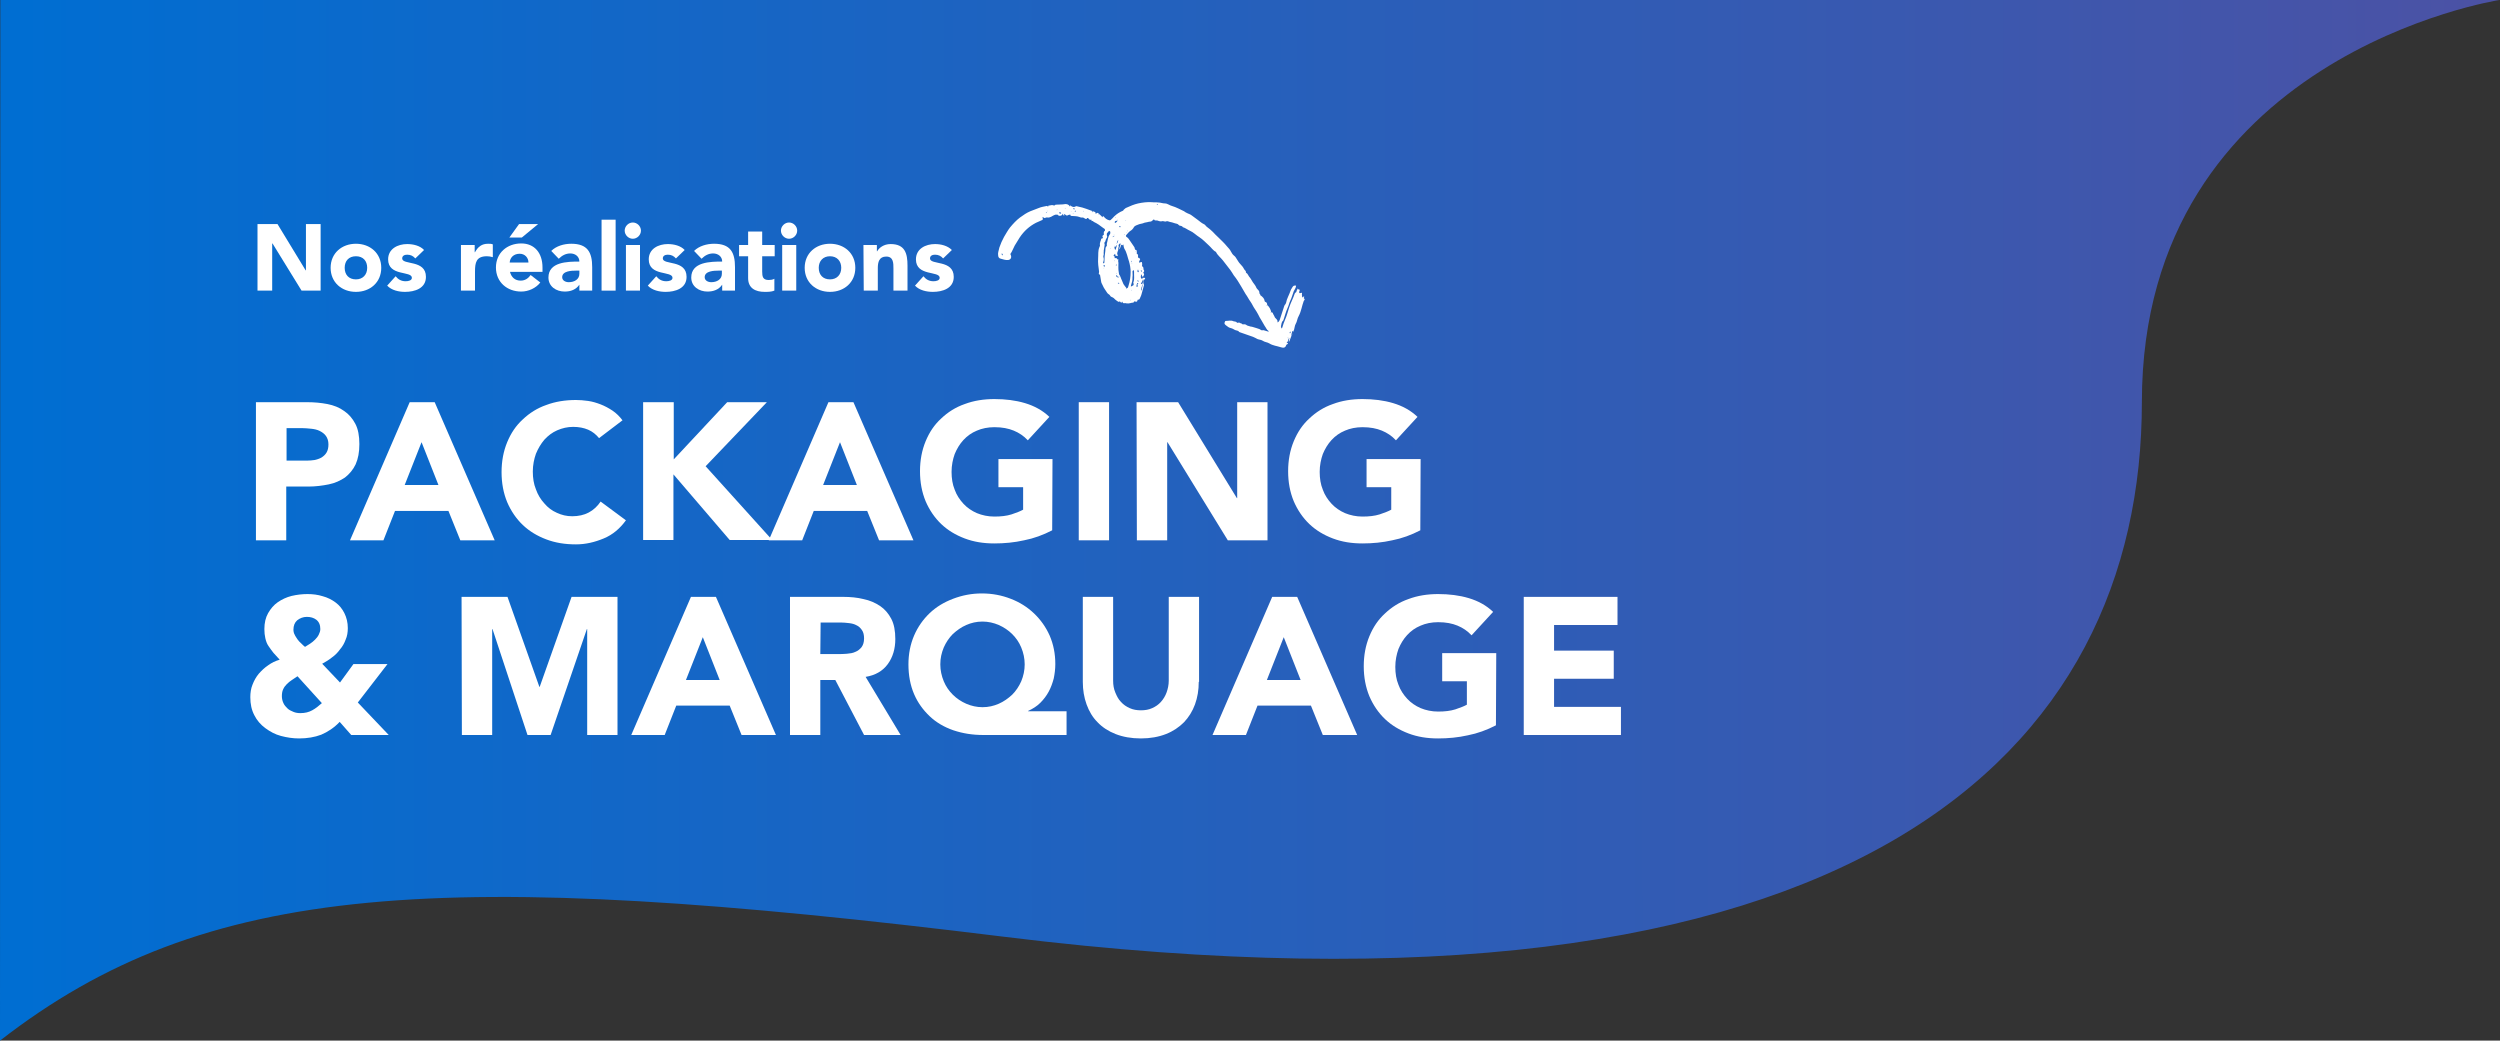 <?xml version="1.0" encoding="utf-8"?>
<!-- Generator: Adobe Illustrator 27.2.0, SVG Export Plug-In . SVG Version: 6.00 Build 0)  -->
<svg version="1.1" id="Calque_1" xmlns="http://www.w3.org/2000/svg" xmlns:xlink="http://www.w3.org/1999/xlink" x="0px" y="0px"
	 viewBox="0 0 800 333" style="enable-background:new 0 0 800 333;" xml:space="preserve">
<rect x="0" y="0" width="800" height="333" fill="#333333" stroke="none"/>
<style type="text/css">
	.st0{fill:url(#SVGID_1_);}
	.st1{enable-background:new    ;}
	.st2{fill:#FFFFFF;}
</style>
<linearGradient id="SVGID_1_" gradientUnits="userSpaceOnUse" x1="5.384" y1="166.5" x2="1812.985" y2="166.5">
	<stop  offset="0" style="stop-color:#006ED2"/>
	<stop  offset="1" style="stop-color:#AC2E6B"/>
</linearGradient>
<path class="st0" d="M0.1,0L0,333c65.8-51.1,141.1-55.5,321.6-33.2c274.4,33.9,363.8-60.1,363.8-171.1S799.8,0,799.8,0H0.1z"/>
<g class="st1">
	<path class="st2" d="M82.4,71.7h6.4l9,14.8h0.1V71.7h4.7V93h-6.1l-9.3-15.1h-0.1V93h-4.7V71.7z"/>
	<path class="st2" d="M113.9,78c4.5,0,8.1,3,8.1,7.7s-3.6,7.7-8.1,7.7s-8.1-3-8.1-7.7S109.4,78,113.9,78z M113.9,89.4
		c2.2,0,3.6-1.5,3.6-3.7s-1.3-3.7-3.6-3.7s-3.6,1.5-3.6,3.7S111.6,89.4,113.9,89.4z"/>
	<path class="st2" d="M132.9,82.7c-0.7-0.8-1.5-1.2-2.6-1.2c-0.8,0-1.6,0.3-1.6,1.2c0,2.2,7.6,0.3,7.6,5.9c0,3.7-3.6,4.8-6.7,4.8
		c-2,0-4.3-0.5-5.7-2l2.7-3c0.8,1,1.8,1.6,3.2,1.6c1,0,2-0.3,2-1.1c0-2.3-7.6-0.4-7.6-5.9c0-3.4,3.1-4.9,6.1-4.9
		c1.9,0,4.1,0.5,5.4,1.9L132.9,82.7z"/>
</g>
<g class="st1">
	<path class="st2" d="M147.4,78.4h4.5v2.3h0.1c1-1.8,2.2-2.7,4.2-2.7c0.5,0,1.1,0,1.5,0.2v4.1c-0.6-0.2-1.3-0.3-1.9-0.3
		c-3.4,0-3.8,2-3.8,4.9V93h-4.5V78.4H147.4z"/>
</g>
<g class="st1">
	<path class="st2" d="M172.9,90.4c-1.4,1.8-3.8,2.9-6.1,2.9c-4.5,0-8.1-3-8.1-7.7s3.6-7.7,8.1-7.7c4.2,0,6.8,3,6.8,7.7V87h-10.4
		c0.4,1.7,1.6,2.8,3.4,2.8c1.5,0,2.5-0.8,3.2-1.8L172.9,90.4z M166.1,71.7h6.1L167,76h-4L166.1,71.7z M169.1,84
		c0-1.5-1.1-2.8-2.8-2.8c-2,0-3.1,1.3-3.2,2.8H169.1z"/>
	<path class="st2" d="M185.4,91.1L185.4,91.1c-1.1,1.6-2.8,2.2-4.7,2.2c-2.7,0-5.2-1.6-5.2-4.5c0-5,6.1-5.1,9.9-5.1
		c0-1.6-1.3-2.6-2.9-2.6c-1.5,0-2.7,0.7-3.7,1.7l-2.4-2.5c1.6-1.6,4.1-2.3,6.4-2.3c5.2,0,6.7,2.7,6.7,7.5V93h-4.1V91.1z M184.3,86.6
		c-1.4,0-4.4,0.1-4.4,2.1c0,1.1,1.1,1.6,2.1,1.6c1.8,0,3.4-0.9,3.4-2.7v-1C185.4,86.6,184.3,86.6,184.3,86.6z"/>
	<path class="st2" d="M192.5,70.3h4.5V93h-4.5V70.3z"/>
	<path class="st2" d="M202.5,71.2c1.4,0,2.6,1.2,2.6,2.6s-1.2,2.6-2.6,2.6s-2.6-1.2-2.6-2.6S201.1,71.2,202.5,71.2z M200.3,78.4h4.5
		V93h-4.5V78.4z"/>
	<path class="st2" d="M216.3,82.7c-0.7-0.8-1.5-1.2-2.6-1.2c-0.8,0-1.6,0.3-1.6,1.2c0,2.2,7.6,0.3,7.6,5.9c0,3.7-3.6,4.8-6.7,4.8
		c-2,0-4.3-0.5-5.7-2l2.7-3c0.8,1,1.8,1.6,3.2,1.6c1,0,2-0.3,2-1.1c0-2.3-7.6-0.4-7.6-5.9c0-3.4,3.1-4.9,6.1-4.9
		c1.9,0,4.1,0.5,5.4,1.9L216.3,82.7z"/>
	<path class="st2" d="M231.1,91.1L231.1,91.1c-1.1,1.6-2.8,2.2-4.7,2.2c-2.7,0-5.2-1.6-5.2-4.5c0-5,6.1-5.1,9.9-5.1
		c0-1.6-1.3-2.6-2.9-2.6c-1.5,0-2.7,0.7-3.7,1.7l-2.4-2.5c1.6-1.6,4.1-2.3,6.4-2.3c5.2,0,6.7,2.7,6.7,7.5V93h-4.1V91.1z M229.9,86.6
		c-1.4,0-4.4,0.1-4.4,2.1c0,1.1,1.1,1.6,2.1,1.6c1.8,0,3.4-0.9,3.4-2.7v-1C231.1,86.6,229.9,86.6,229.9,86.6z"/>
	<path class="st2" d="M247.9,82h-4v4.9c0,1.6,0.2,2.7,2.1,2.7c0.5,0,1.4-0.1,1.8-0.4V93c-1,0.4-2.1,0.4-3.1,0.4
		c-3,0-5.3-1.2-5.3-4.4v-7h-2.9v-3.6h2.9v-4.3h4.5v4.3h4V82L247.9,82z"/>
	<path class="st2" d="M252.5,71.2c1.4,0,2.6,1.2,2.6,2.6s-1.2,2.6-2.6,2.6s-2.6-1.2-2.6-2.6S251.1,71.2,252.5,71.2z M250.3,78.4h4.5
		V93h-4.5V78.4z"/>
	<path class="st2" d="M265.6,78c4.5,0,8.1,3,8.1,7.7s-3.6,7.7-8.1,7.7s-8.1-3-8.1-7.7S261.1,78,265.6,78z M265.6,89.4
		c2.2,0,3.6-1.5,3.6-3.7s-1.4-3.7-3.6-3.7s-3.6,1.5-3.6,3.7S263.3,89.4,265.6,89.4z"/>
	<path class="st2" d="M276.3,78.4h4.3v2h0.1c0.6-1.1,2.1-2.3,4.3-2.3c4.6,0,5.4,3,5.4,6.9v8h-4.5v-7.1c0-1.7,0-3.8-2.3-3.8
		s-2.7,1.8-2.7,3.7V93h-4.5L276.3,78.4L276.3,78.4z"/>
	<path class="st2" d="M301.8,82.7c-0.7-0.8-1.5-1.2-2.6-1.2c-0.8,0-1.6,0.3-1.6,1.2c0,2.2,7.6,0.3,7.6,5.9c0,3.7-3.6,4.8-6.7,4.8
		c-2,0-4.3-0.5-5.7-2l2.7-3c0.8,1,1.8,1.6,3.2,1.6c1,0,2-0.3,2-1.1c0-2.3-7.6-0.4-7.6-5.9c0-3.4,3.1-4.9,6.1-4.9
		c1.9,0,4,0.5,5.4,1.9L301.8,82.7z"/>
</g>
<g>
	<path class="st2" d="M360.2,70.6C360.2,70.6,360.1,70.5,360.2,70.6c0-0.2,0-0.2,0.1-0.2c0,0,0.1,0.1,0,0.1
		C360.3,70.5,360.2,70.6,360.2,70.6 M357.1,69.6l-0.1,0.1l-0.1-0.1l0.1-0.1L357.1,69.6 M351.7,68.6c0,0.1-0.1,0.1-0.1,0.1
		s-0.1-0.1,0-0.1c0-0.1,0.1-0.1,0.1-0.2C351.7,68.6,351.7,68.6,351.7,68.6 M346.8,67.6c0,0.1-0.1,0.1-0.1,0.1s-0.1-0.1,0-0.1
		c0-0.1,0.1-0.1,0.1-0.2C346.8,67.5,346.8,67.5,346.8,67.6 M340.9,66.7l-0.1,0.1c0,0-0.1-0.1,0-0.1c0-0.1,0.1-0.1,0.1-0.2
		C340.9,66.7,340.9,66.7,340.9,66.7 M342.8,67.7c0,0,0,0.1,0.1,0.1c-0.1,0-0.1,0-0.2,0v-0.1C342.7,67.8,342.7,67.8,342.8,67.7
		 M343.4,68.4l-0.1-0.1l0.1-0.1l0.1,0.1C343.4,68.3,343.4,68.3,343.4,68.4 M338.3,67.2l-0.1,0.1c0-0.1,0-0.1,0-0.2
		c0,0,0.1,0,0.1-0.1C338.3,67.1,338.3,67.1,338.3,67.2 M360.8,73.9c0,0.1-0.1,0.1-0.1,0.1s-0.1-0.1,0-0.1c0-0.1,0.1-0.1,0.1-0.2
		C360.8,73.8,360.8,73.9,360.8,73.9 M360.5,74.4l-0.1,0.1c0-0.1,0-0.1,0-0.2c0,0,0.1,0,0.1-0.1C360.4,74.3,360.4,74.3,360.5,74.4
		 M359.9,75l0.1,0.1l-0.1,0.1l-0.1-0.1C359.9,75,359.9,75,359.9,75 M356.6,75.2l-0.1,0.1l-0.1-0.1l0.1-0.1
		C356.5,75.1,356.5,75.2,356.6,75.2 M363.5,80.3c0,0,0,0.1,0.1,0.1c-0.1,0-0.1,0-0.2,0v-0.1C363.3,80.3,363.4,80.3,363.5,80.3
		 M355.4,79.5l0.1-0.1c0,0.1,0,0.1,0,0.2c0,0-0.1,0-0.1,0.1C355.5,79.6,355.4,79.6,355.4,79.5 M365.4,85.7c0,0,0,0.1,0.1,0.1
		c-0.1,0-0.1,0-0.2,0v-0.1C365.3,85.8,365.3,85.8,365.4,85.7 M356.7,83.5l-0.1,0.1c0-0.1,0-0.1,0-0.2c0,0,0.1,0,0.1-0.1
		C356.7,83.3,356.7,83.4,356.7,83.5 M353.2,85.9C353.2,85.8,353.2,85.8,353.2,85.9c0-0.2,0-0.2,0.1-0.2c0,0,0.1,0.1,0,0.1
		C353.3,85.8,353.3,85.8,353.2,85.9 M357.3,87.5l-0.1,0.1c0-0.1,0-0.1,0-0.2c0,0,0.1,0,0.1-0.1C357.3,87.3,357.3,87.4,357.3,87.5
		 M362.2,92.9l-0.1,0.1c0-0.1,0-0.1,0-0.2c0,0,0.1,0,0.1-0.1C362.2,92.8,362.2,92.9,362.2,92.9 M412.2,108.1c0,0.1-0.1,0.1-0.1,0.1
		s-0.1-0.1,0-0.1c0-0.1,0.1-0.1,0.1-0.2C412.2,108,412.2,108,412.2,108.1 M361.7,96l0.1-0.1c0,0.1,0,0.1,0,0.2c0,0-0.1,0-0.1,0.1
		C361.7,96.1,361.7,96,361.7,96 M370.2,65.5c0,0,0-0.1,0-0.2c0.1,0,0.2-0.1,0.2,0c0.1,0,0.1,0.1,0.1,0.2
		C370.5,65.5,370.4,65.5,370.2,65.5 M349.5,67.6c0.1,0.1,0.2,0.2,0.3,0.2c-0.1,0-0.2,0.1-0.2,0.1c-0.1,0-0.1-0.1-0.2-0.1
		C349.4,67.7,349.4,67.6,349.5,67.6 M357.1,84.8c0.1-0.1,0.1-0.2,0.2-0.2c0,0.1,0.1,0.2,0,0.2c0,0.1-0.1,0.2-0.2,0.3
		C357.1,85,357.1,84.9,357.1,84.8 M358.2,90.6c-0.1,0.1-0.1,0.2-0.2,0.2s-0.2-0.1-0.3-0.2c0-0.1,0.1-0.1,0.1-0.1
		C358,90.5,358.1,90.5,358.2,90.6 M343.9,66.8c-0.1,0.2-0.1,0.2-0.2,0.3c-0.1-0.2-0.2-0.3-0.3-0.4c0.1,0,0.2-0.1,0.2-0.1
		C343.7,66.6,343.8,66.7,343.9,66.8 M344,67.8c0-0.1-0.1-0.2-0.1-0.2c0.1-0.1,0.2-0.2,0.3-0.2c0,0,0.1,0.1,0.1,0.2
		C344.2,67.6,344.1,67.7,344,67.8 M358.6,72.5c-0.1,0.2-0.1,0.2-0.2,0.3c-0.1-0.2-0.2-0.3-0.3-0.4c0.1,0,0.2-0.1,0.2-0.1
		C358.4,72.3,358.5,72.4,358.6,72.5 M365.5,86.7c-0.1,0.2-0.1,0.2-0.2,0.3c-0.1-0.2-0.2-0.3-0.3-0.4c0.1,0,0.2-0.1,0.2-0.1
		C365.3,86.6,365.4,86.7,365.5,86.7 M353.5,84.8c0,0.1,0,0.3,0,0.4s-0.1,0.1-0.2,0.2c-0.1-0.2-0.1-0.3-0.2-0.5
		C353.3,84.9,353.3,84.8,353.5,84.8 M364.4,89.9c-0.1,0.2-0.1,0.2-0.2,0.3c-0.1-0.2-0.2-0.3-0.3-0.4c0.1,0,0.2-0.1,0.2-0.1
		C364.2,89.8,364.3,89.9,364.4,89.9 M412.7,106.3c0.1-0.1,0.2-0.2,0.3-0.2c0,0.1,0,0.2,0,0.3c0,0.1-0.2,0.2-0.2,0.3
		C412.7,106.6,412.7,106.5,412.7,106.3 M339.2,68.4c-0.1-0.1-0.2-0.2-0.3-0.3c0.1-0.1,0.3-0.3,0.4-0.2c0.1,0.1,0.2,0.3,0.3,0.4
		C339.4,68.3,339.3,68.3,339.2,68.4 M364.2,86.3c0.1,0.2,0.1,0.4,0.2,0.7c0,0-0.1,0.1-0.2,0.1S364,87,364,86.9c0-0.2,0-0.4,0.1-0.6
		H364.2 M320.9,81.5c-0.1,0.1-0.1,0.2-0.1,0.2h-0.1c-0.1-0.1-0.1-0.3-0.2-0.4c0-0.1,0.1-0.1,0.1-0.2c0.1,0.1,0.2,0.1,0.2,0.2
		C320.8,81.3,320.8,81.4,320.9,81.5 M413.6,106.7c-0.2,0.2,0,0.6-0.4,0.7c0-0.3,0.1-0.6,0.2-0.9c0-0.2,0.1-0.3,0.1-0.5
		c0,0,0.1-0.1,0.2-0.1v0.1C413.8,106.3,413.7,106.4,413.6,106.7 M363.7,91.2c0.2-0.6,0.2-0.7,0.4-0.6c0.5,0.3-0.4,0.3-0.1,0.6v0.1
		c0.3,0.3-0.1,0.5-0.2,0.5c-0.3,0,0-0.3-0.1-0.4C363.7,91.2,363.7,91.2,363.7,91.2 M362.4,86.8c0.1-0.2,0.2-0.3,0.3-0.4
		c0.1,0.2,0.2,0.3,0.2,0.5c0,0.3,0,0.6,0,0.8c0,0.8,0.1,1.5-0.1,2.3c-0.1,0.2-0.2,0.4-0.1,0.6c0.2,0.6,0,0.8-0.5,0.9
		c-0.1,0-0.2,0.2-0.3,0.3c0-0.1,0-0.2,0-0.4c0.1-0.5,0.3-0.9,0.4-1.4c0.1-0.4,0.1-0.9,0.1-1.3C362.5,88.1,362.4,87.4,362.4,86.8
		 M354.2,74.7c0.2-0.2,0.3-0.4,0.5-0.6c0.1-0.1,0.2-0.3,0.3-0.2c0.1,0.1,0.3,0.2,0.3,0.3c0,0.2,0,0.6-0.1,0.7c-0.7,0.9-0.7,2-1,3
		c-0.1,0.3,0.1,0.8-0.1,0.9c-0.5,0.4-0.3,0.9-0.4,1.5c-0.2,1.2-0.3,2.4-0.3,3.7c0,0.1-0.1,0.2-0.2,0.3c-0.1-0.1-0.3-0.2-0.2-0.3
		c0.2-0.6,0.3-1.1,0.1-1.7c-0.1-0.1,0-0.3,0-0.5c0.2-0.4,0-0.8,0.1-1.2c0-0.1,0-0.3,0-0.4s0.3-1.7,0.3-1.9c0-0.3-0.3-0.6,0.1-0.9
		c0.2-0.2,0.2-0.8,0.4-1c0.2-0.3,0.3-0.5,0.3-0.8C354.1,75.3,354.2,75,354.2,74.7 M357.4,78.5c-0.1,0.4-0.2,0.8-0.3,1.1
		c0,0.1-0.2,0.3-0.2,0.4c-0.1-0.2-0.2-0.3-0.2-0.4c0-0.2-0.1-0.4-0.1-0.6l0.1-0.1c0.3,0.2,0.4-0.1,0.5-0.4c0.1-0.5,0.2-0.9,0.4-1.4
		c0-0.1,0.1-0.1,0.2-0.2c0,0.1,0.1,0.2,0,0.2c-0.1,0.4-0.2,0.8-1.1,1.5v0.1l-0.1-0.1c0,0,0-0.1,0.1-0.1
		C356.5,78.7,356.5,78.7,357.4,78.5 M365.7,90.2c-0.1,0.2-0.1,0.4-0.2,0.6c0,0.1-0.2,0.1-0.2,0.1c-0.1,0-0.2-0.2-0.2-0.2
		c0.3-0.4,0.5-0.7,0.6-1.2c0,0,0.1,0,0.1-0.1c0,0.1,0.1,0.1,0.1,0.2c0,0.2-0.1,0.4-0.4,2.3c-0.1,0.3-0.1,0.6-0.2,0.9
		c0,0.1-0.1,0.1-0.1,0.2c0-0.1-0.1-0.1-0.1-0.2c0.1-0.6,0.3-1.2,0.5-1.7l0.1-0.1c0,0.1,0.1,0.2,0.1,0.2
		C365.6,91.4,365.6,91.7,365.7,90.2 M358,88.8c0.1-0.1,0.2-0.1,0.3-0.2c0-0.1,0.1-0.3,0.1-0.4c-0.4-0.3-0.3-0.7-0.4-1.1
		c-0.2-1-0.1-2-0.1-3c0-0.3-0.2-0.6,0-1c0-0.1,0-0.1-0.2-0.1c-0.1,0-0.2,0-0.2-0.1c-0.1-0.2-0.2-0.4-0.6-0.3
		c-0.4,0.2-0.1-0.5-0.3-0.6c-0.1-0.1-0.4,0-0.2-0.3c0.1-0.2,0.3-0.3,0.4-0.5c0,0.1,0.1,0.1,0.1,0.2c-0.1,0.7,0.5,0.3,0.7,0.6
		c0-0.1,0.1-0.2,0.1-0.2c0-0.2-0.2-0.4-0.2-0.6c0-0.4,0.2-0.8,0.3-1.1c0.1-0.3,0-0.7,0.1-0.9c0.3-0.3-0.2-0.7,0.2-1
		c0.1-0.1,0.2-0.3,0.3-0.3c0.3,0,0.2,0.3,0.1,0.5c-0.1,0.3-0.2,0.7-0.3,1c0,0.1,0,0.2,0,0.4c0.1-0.1,0.2-0.2,0.2-0.3
		c0.1-0.3,0.2-0.6,0.3-0.9c0-0.1,0.1-0.2,0.2-0.3c0.1,0.1,0.2,0.2,0.3,0.2c0.1-0.1,0.1-0.2,0.2-0.3c0,0.1,0.1,0.1,0.1,0.2
		c0,0.2,0.1,0.4,0.1,0.6c0.1,0.2,0.1,0.4,0.2,0.6c0.8,1.2,1,2.7,1.5,4.1c0.3,1.1,0.5,2.2,0.5,3.3c0,1.5-0.2,3-0.7,4.5
		c-0.1,0.3-0.1,0.6-0.4,0.7c-0.1,0-0.2,0.2-0.3,0.3c0-0.1,0.1-0.3,0-0.4c-0.3-0.4-0.6-0.7-0.9-1.2c-0.2-0.4-0.3-0.8-0.5-1.2
		c-0.2-0.4-0.4-0.9-0.5-1.3c-0.1,0.1-0.2,0.1-0.7,0.4c-0.6-0.2-0.7-0.3-0.5-0.8c0,0,0.1,0,0.2,0c-0.2,0.5,0.2,0.5,0.5,0.6
		c0,0,0.1,0.1,0.1,0.2L358,88.8C357.7,89,357.6,89,358,88.8 M362,84.6c0-0.2,0-0.3,0-0.4s0-0.2,0.1-0.2c0.1,0.1,0.2,0.2,0.2,0.2
		c0,0.1-0.1,0.2-0.1-0.5c-0.1,0.1-0.1,0.1-0.2,0.2c0-0.1-0.1-0.2-0.1-0.2c0-0.1,0.1-0.2,0.2-0.3C362.1,83.5,362.1,83.6,362,84.6
		 M356.1,75.7h0.1c0,0.1-0.1,0.1-0.1,0.2l-0.1-0.1c0,0,0.1-0.1,0.8-0.1c-0.2,0-0.3,0.1-0.4,0.1S356.3,75.8,356.1,75.7
		c0.2-0.1,0.2-0.2,0.3-0.2C356.5,75.6,356.6,75.7,356.1,75.7 M335.3,67.5c-0.1,0.1-0.1,0.1-0.2,0.2c0-0.1-0.1-0.1-0.1-0.1
		c0.1-0.1,0.1-0.2,0.2-0.3c0,0.1,0,0.2-0.4,0.3c0.1,0.2,0.1,0.2,0.1,0.3c0,0.1-0.1,0.2-0.1,0.3l-0.1-0.1
		C334.7,67.9,334.8,67.8,335.3,67.5 M357.6,70.5c0,0,0.1,0.1,0.2,0.1c-0.1,0-0.2,0.1-0.3,0.1c0,0,0.1,0.1,0,0.1
		c-0.2,0.2-0.3,0.4-0.5,0.5h-0.2c0,0-0.1-0.1-0.1-0.2c0-0.3,0.5-0.6,0.9-0.4c0-0.1,0-0.2,0.1-0.4C357.7,70.4,357.7,70.4,357.6,70.5
		l-0.1-0.1c0,0,0-0.1,0.1-0.1C357.6,70.2,357.6,70.3,357.6,70.5 M342.4,66.1c-0.4-0.7-1-0.8-1.5-0.8c-1,0.2-2.1,0.1-3.1,0.2
		c-0.1,0-0.2,0.2-0.3,0.2c-0.1,0-0.2,0.1-0.2,0.1c-0.6-0.4-1.2,0-1.8,0c-0.1,0.7-0.3,0-0.5,0.1c-0.9,0.2-1.8,0.3-2.7,0.7
		c-0.9,0.3-1.7,0.7-2.6,1c-1.2,0.5-2.2,1.2-3.3,2c-1.2,0.9-2.2,2-3.2,3.2c-0.7,0.9-1.3,2-1.9,3c-0.6,1.1-1.1,2.2-1.5,3.4
		c-0.3,1.2-0.5,1.8-0.4,2.4c0,0.7,0.3,1.1,0.9,1.2c0.8,0.2,1.5,0.5,2.3,0.4c0.9-0.1,1.2-0.9,0.8-1.7c0-0.1-0.1-0.2-0.1-0.2
		c0.6-0.8,0.9-1.8,1.4-2.7c0.5-0.9,1.1-1.7,1.6-2.6c1.4-2.1,3.1-3.6,5.2-4.7c0.6-0.3,1.2-0.5,1.8-0.8c0.3-0.1,0.6-0.3,0.3-0.8
		c0-0.1,0.1-0.2,0.1-0.3c0.1,0.1,0.1,0.1,0.2,0.2c0.2,0.1,0.4,0.2,0.5,0.2c0.4-0.4,0.9-0.1,1.3-0.2s0.9-0.3,1.3-0.6
		c0.4-0.2,0.8-0.4,1.2-0.3c0.1,0,0.2-0.1,0.3,0.1c0.3,0.3,0.6,0.3,1,0.2c0.3-0.1,0.4-0.2,0.5-0.4c0-0.1,0.1-0.2,0.2-0.2
		c0,0.1,0,0.2,0,0.4c0.1,0.2,0.5,0.2,0.4,0.1c-0.1-0.3-0.1-0.6,0.2-0.3c0.4,0.4,0.6,0.5,1.1,0.2c0.1-0.1,0.4-0.1,0.5-0.1
		s0.1,0,0.2,0.1c-0.1,0.4,0,0.2,0.3,0.3c0.8,0.1,1.6,0,2.4,0.3c0.3,0.1,0.7,0.3,1.1,0.2c0.2-0.1,0.6,0.3,0.9,0.4
		c0.2,0.1,0.5,0.2,0.5-0.2c0,0,0.3-0.1,0.4,0c0.3,0.3,0.5,0.7,1,0.5c0,0,0.2,0.2,0.1,0.2c-0.1,0.3,0,0.3,0.3,0.2
		c0.1,0,0.3,0.2,0.4,0.3c1.1,0.5,2.1,1.2,3.1,2c0.2,0.1,0.4,0.2,0.5,0.5c0.1,0.4-0.2,0.4-0.3,0.6c-0.1,0.2-0.1,0.4-0.1,0.6
		c0.1,0.2,0.1,0.4-0.1,0.5c-0.1,0.1-0.3,0.2-0.4,0.4l0.3,0.3c-0.1,0.1-0.2,0.2-0.3,0.5c0,0.1,0,0-0.1,0l0.1-0.1c0,0.1,0,0.1,0.1,0.2
		c0,0-0.1,0-0.1-0.1c-0.1-0.1-0.3-0.1-0.3,0c-0.1,0.7-0.6,1.3-0.4,2.1c0,0.2-0.1,0.4-0.2,0.6c-0.5,1.2-0.3,2.4-0.4,3.6
		c-0.1,1.4,0.1,2.8,0.3,4.2c0.1,0.3-0.4,0.9,0.3,1c0.1,0.4,0.1,0.8,0.2,1.2c0.1,0.4,0.1,0.8,0.2,1.2c0.1,0.4,0.4,0.8,0.5,1.1
		s0.4,0.8,0.6,1.1c0.2,0.4,0.6,0.8,0.8,1.2c0.2,0.4,0.8,0.5,1,1c0.1,0.3,0.8,0.4,1.1,0.7c0.4,0.4,0.7,0.7,1.2,1
		c0.2,0.1,0.3,0.3,0.6,0.1c0.2-0.1,0.3,0.1,0.4,0.2c0.1,0.2,0.3,0.2,0.5-0.1c0,0,0,0,0,0.1l-0.1-0.1c0,0,0-0.1,0.1-0.1
		c0,0.1,0.1,0.1,0.1,0.2c0.2,0.5,0.6,0.3,0.9,0.3c0.7,0.2,1.3,0.1,2-0.1c0.3-0.1,0.7,0.1,0.8-0.4c0,0,0.3-0.1,0.4,0
		c0.4,0.1,0.6,0.1,0.7-0.4c0-0.4,0.5,0,0.7-0.5s0.5-1,0.6-1.5c0.3-1,0.5-1.9,0.8-2.9c-0.4-0.7-0.3-1.4,0.3-2c0-0.1,0-0.2,0.1-0.2
		c-0.1,0-0.2-0.1-0.2-0.1c-0.2,0-0.5,0-0.7,0c0,0,0,0.3-0.1,0.4c-0.3-0.1-0.6-0.6-0.4-1c0-0.1,0-0.1,0-0.2s0-0.2,0-0.3
		c0.1,0.1,0.2,0.1,0.3,0.2c0,0.1,0,0.2,0,0.4c0,0.1,0.1,0.1,0.2,0.1s0.2-0.1,0.3-0.1c0.1-0.2,0.1-0.4,0.2-0.6
		c0.1-0.3-0.5-0.4-0.1-0.8s-0.2-0.7-0.1-1c0.1-0.4-0.2-0.6-0.4-0.8c-0.1-0.1,0-0.5,0-0.7c-0.1-0.8-0.1-0.8-0.7-0.5
		c-0.1,0-0.2,0-0.3,0c0-0.1,0-0.2,0-0.2c0-0.1,0.1-0.2,0.1-0.3c0.3-0.6,0.4-0.7-0.1-0.9c-0.4-0.2-0.4-0.3-0.3-0.7
		c0-0.2-0.1-0.5-0.2-0.6c-0.3-0.1-0.3-0.2-0.2-0.6c0-0.2-0.1-0.7-0.2-0.7c-0.6,0-0.4-0.6-0.6-0.9c-0.5-0.7-1-1.5-1.5-2.2
		c-0.3-0.4-0.5-0.8-0.9-1c-0.5-0.3-0.3-0.6-0.1-0.8c0.4-0.4,0.7-0.9,1.2-1.2c0.5-0.3,0.9-0.7,1.2-1.3c0.3-0.4,1-0.6,1.5-0.8
		c0.5-0.2,1-0.2,1.5-0.4c0.4-0.2,0.8-0.2,1.2-0.3c0.4-0.1,0.7-0.2,1.1-0.2c0.3,0,0.6-0.4,0.9-0.6c0.1-0.1,0.1-0.1,0.2-0.1
		c0.2,0.6,0.8,0.2,1.2,0.4c0.4,0.2,1,0.3,1.3,0.2c0.5-0.2,0.9,0.3,1.5,0c0.2-0.1,0.7,0.1,1,0.2c0.5,0.1,1,0.2,1.5,0.4
		c0.5,0.2,1,0.1,1.4,0.6c0.3,0.4,1,0.1,1.3,0.7c0.8,0.2,1.5,0.8,2.2,1.1c1.2,0.5,2.1,1.5,3.1,2.1c1.1,0.7,2,1.7,3,2.6
		c0.8,0.7,1.4,1.7,2.3,2.1c0.5,1.1,1.5,1.8,2.2,2.7c0.8,1,1.6,2.1,2.4,3.1c0.4,0.5,0.7,1.1,1.1,1.7c0.9,1.1,1.7,2.4,2.4,3.6
		c0.5,0.8,0.9,1.6,1.4,2.4c0.6,0.8,1,1.7,1.6,2.5c0.5,0.7,0.8,1.5,1.3,2.2c0.4,0.6,0.8,1.2,1.1,1.8c0.3,0.7,0.7,1.3,1,1.8
		c0.4,0.6,0.7,1.3,1.1,1.9c0.4,0.5,0.6,1.2,1.2,1.6c0,0,0,0.1,0.1,0.2c-0.1,0-0.1,0.1-0.2,0c-0.4-0.1-0.7-0.2-1-0.3
		c-0.3-0.1-0.5-0.2-0.9-0.1c-0.2,0.1-0.6-0.3-0.9-0.4s-0.6-0.2-0.9-0.3c-0.3-0.1-0.7-0.2-1-0.3c-0.3-0.1-0.6-0.2-0.9-0.2
		c-0.3-0.1-0.7-0.2-1-0.3c-0.3-0.1-0.5-0.4-0.8-0.4c-0.3-0.1-0.8,0.1-0.9-0.1c-0.2-0.3-0.6-0.2-0.8-0.4c-0.3-0.3-0.7,0.3-1-0.2
		c-0.1-0.2-0.7-0.2-1-0.3c-0.8-0.4-1.6-0.1-2.5-0.1c-0.1,0-0.2,0.1-0.2,0.2c-0.3,0.6-0.2,0.8,0.3,1.2c0.5,0.4,1,0.8,1.6,0.9
		c0.5,0.1,0.9,0.4,1.3,0.6s1,0.1,1.3,0.6c0,0.1,0.1,0,0.2,0.1c1.4,0.5,2.9,1,4.3,1.5c0.5,0.2,1,0.5,1.4,0.7c0.5,0.2,1.1,0.2,1.6,0.5
		c0.7,0.5,1.6,0.5,2.2,0.9c1.1,0.7,2.4,0.8,3.6,1.2c0.7,0.2,1.5,0.4,1.8-0.7c0-0.1,0.3-0.2,0.4-0.3c0.1-0.1,0.2-0.3,0.2-0.4
		c-0.1,0-0.2,0.1-0.4,0.1c0,0-0.1-0.2,0-0.2c0.1-0.1,0.2-0.2,0.3-0.4c0.2-0.3,0.1-0.8,0.5-1.1c-0.1,0.4-0.1,0.8-0.2,1.1v0.1
		c0.1,0,0.2,0,0.2-0.1c0.3-0.7,0.5-1.4,0.8-2.1c0.2-0.5,0.5-1.1,0.7-1.6c0.2-0.6,0.2-1.3,0.5-1.8c0.5-0.8,0.5-1.8,1-2.6
		c0.8-1.5,1-3.2,1.6-4.8c0.1-0.2,0.3-0.3,0.3-0.5c0-0.1-0.2-0.3-0.3-0.4c0,0,0-0.2,0.1-0.2c0.1-0.5,0-0.4-0.3-0.2
		c-0.2,0.1-0.5,0.4-0.3-0.2c0-0.1-0.1-0.3-0.1-0.5c0.1-0.5,0.1-0.8-0.5-0.5c-0.3,0.1-0.5-0.2-0.3-0.6c0.2-0.5,0.2-0.5-0.3-0.6
		c0,0-0.1,0-0.1-0.1c-0.2-0.2-0.2-0.2-0.2-0.1c-0.1,0.3-0.1,0.6-0.4,0.7c0.3,0.4-0.2,0.4-0.3,0.6c-0.1,0.1-0.2,0.2-0.2,0.3
		c-0.5,1.5-1.3,2.9-1.8,4.5c-0.4,1.2-0.7,2.5-1.2,3.6c-0.4,0.9-0.7,1.8-1,2.8c0,0.1-0.1,0.1-0.2,0.2c0-0.1-0.1-0.1-0.1-0.2
		c0-0.2-0.1-0.3-0.1-0.5c0.2-0.6,0.1-1.3,0.7-1.8c0.1-0.1,0.1-0.3,0.2-0.5c0.4-1.2,0.7-2.4,1.2-3.5c0.4-0.8,0.5-1.6,0.9-2.4
		c0.5-1,0.7-2,1.1-3c0.2-0.5,0.6-0.9,0.7-1.5c0.1-0.5,0-0.3-0.3-0.3c-0.6-0.1-0.8,0.5-1,0.8c-0.4,0.5-0.5,1.2-0.8,1.8
		s-0.5,1.2-0.8,1.9c-0.2,0.6-0.2,1.3-0.7,1.7c0,0,0,0.2-0.1,0.2c-0.5,1.6-1,3.1-1.5,4.6c-0.1,0.2-0.2,0.4-0.4,0.6
		c-0.1,0.1-0.3,0.3-0.3,0c0.1-0.9-0.8-1-1-1.8c-0.1-0.3-0.4-0.6-0.5-1c0-0.2-0.3-0.2-0.5-0.3l0,0c0,0.1-0.1,0.1-0.1,0.2l-0.1-0.1
		c0,0,0.1-0.1,0.2-0.1c-0.2-0.9-0.6-1.7-1.3-2.3l0,0c0,0.1-0.1,0.1-0.1,0.2l-0.1-0.1c0,0,0.1-0.1,0.2-0.1c0-0.4-0.1-0.9-0.6-1
		c-0.1,0-0.2-0.2-0.2-0.2c-0.1-0.9-0.6-1.3-1.2-1.8c-0.1-0.1-0.2-0.1-0.2-0.1c0.1-0.3-0.3-0.5-0.3-0.7c0.1-0.9-0.7-1.1-1-1.8
		c-0.2-0.6-0.7-1.1-1.1-1.7c-0.2-0.3-0.4-0.7-0.6-1s-0.4-0.6-0.6-0.8c-0.3-0.4-0.5-1-0.8-1.1c-0.4-0.2-0.1-0.5-0.3-0.7
		c-0.2-0.2-0.4-0.4-0.5-0.6c-0.3-0.6-0.7-1.1-1.2-1.6s-0.8-1.1-1.2-1.7c-0.2-0.3-0.4-0.7-0.7-0.9c-0.5-0.4-0.8-0.8-1.1-1.4
		c-0.3-0.7-0.9-1.2-1.3-1.7c-0.8-1-1.8-1.9-2.7-2.8c-0.6-0.6-1.3-1.2-1.8-1.8c-0.6-0.6-1.2-1.1-1.9-1.6c-0.4-0.3-0.5-0.7-1-0.9
		c-0.7-0.3-1.3-0.9-2-1.4c-0.6-0.5-1.3-0.9-1.9-1.4c-0.5-0.4-1.1-0.5-1.6-0.8c-0.3-0.1-0.5-0.3-0.8-0.5c-1.3-0.6-2.5-1.3-3.9-1.7
		c-0.8-0.2-1.4-0.8-2.2-0.8c-0.8,0-1.4-0.3-2.1-0.3c-0.7-0.1-1.4,0-2.1-0.1c-1.5-0.1-3,0.1-4.4,0.4c-1.3,0.3-2.5,0.8-3.8,1.4
		c-0.3,0.1-0.5,0.4-0.8,0.6c-0.1,0.1-0.1,0.2-0.2,0.3c-1.2,0.5-2.1,1.1-2.9,1.9c-0.4,0.4-0.7,0.8-1.1,1.1c-0.1,0.1-0.3,0.1-0.4,0.1
		c-0.8-0.2-1.3-0.6-1.8-1.2c-0.1-0.2-0.3-0.2-0.4,0.2c0,0.1,0,0-0.1,0l0.1-0.1c0,0.1,0,0.1,0.1,0.2c0,0-0.1,0-0.1-0.1
		c-0.5-0.5-0.9-0.9-1.4-1.3c-0.1-0.1-0.2-0.1-0.2-0.1c-0.2,0.1-0.4,0.2-0.6,0.3c-0.1-0.2,0.1-0.5-0.3-0.6c-1.8-0.6-3.5-1.4-5.3-1.7
		c-0.2,0-0.5-0.2-0.7-0.1c-0.8,0.5-1.3,0.1-1.9-0.3C342.5,65.3,342.5,65.7,342.4,66.1C342.4,66.2,342.4,66.1,342.4,66.1
		C342.4,66,342.4,66,342.4,66.1c0.1,0,0.1,0,0.1,0.1C342.5,66.2,342.5,66.2,342.4,66.1"/>
</g>
<g>
	<path class="st2" d="M81.9,128.7h16.4c2.3,0,4.4,0.2,6.5,0.6c2,0.4,3.8,1.1,5.3,2.2c1.5,1,2.7,2.4,3.6,4.1c0.9,1.7,1.3,3.9,1.3,6.5
		s-0.4,4.7-1.2,6.5c-0.8,1.7-2,3.1-3.4,4.2c-1.5,1-3.2,1.8-5.2,2.2s-4.2,0.7-6.5,0.7h-7.1v17.2h-9.7L81.9,128.7L81.9,128.7z
		 M91.7,147.4h6.5c0.9,0,1.7-0.1,2.5-0.2c0.8-0.2,1.5-0.4,2.2-0.8c0.6-0.4,1.2-0.9,1.6-1.6c0.4-0.7,0.6-1.5,0.6-2.6s-0.3-2-0.8-2.7
		s-1.2-1.2-2-1.6c-0.8-0.4-1.7-0.6-2.7-0.7c-1-0.1-2-0.2-2.9-0.2h-5C91.7,137,91.7,147.4,91.7,147.4z"/>
	<path class="st2" d="M131.1,128.7h8l19.2,44.2h-11l-3.8-9.4h-17.1l-3.7,9.4H112L131.1,128.7z M134.9,141.5l-5.4,13.7h10.8
		L134.9,141.5z"/>
	<path class="st2" d="M191.7,140.2c-1-1.2-2.1-2.1-3.5-2.7c-1.4-0.6-3-0.9-4.8-0.9s-3.5,0.4-5.1,1.1c-1.6,0.7-2.9,1.7-4.1,3
		c-1.1,1.3-2,2.8-2.7,4.5c-0.6,1.7-1,3.6-1,5.7c0,2.1,0.3,4,1,5.7c0.6,1.7,1.5,3.2,2.7,4.5c1.1,1.3,2.4,2.3,4,3
		c1.5,0.7,3.1,1.1,4.9,1.1c2,0,3.8-0.4,5.3-1.2s2.8-2,3.8-3.5l8.1,6c-1.9,2.6-4.2,4.6-7.1,5.8s-5.8,1.9-8.9,1.9
		c-3.5,0-6.6-0.5-9.5-1.6s-5.4-2.6-7.5-4.6s-3.8-4.5-5-7.3c-1.2-2.9-1.8-6.1-1.8-9.6s0.6-6.7,1.8-9.6c1.2-2.9,2.8-5.3,5-7.3
		c2.1-2,4.6-3.6,7.5-4.6c2.9-1.1,6.1-1.6,9.5-1.6c1.2,0,2.5,0.1,3.9,0.3s2.7,0.6,4,1.1s2.6,1.2,3.8,2s2.3,1.9,3.2,3.1L191.7,140.2z"
		/>
	<path class="st2" d="M205.9,128.7h9.7V147l17.1-18.3h12.7l-19.6,20.5l21.3,23.6h-13.6l-18-21v21h-9.7v-44.1H205.9z"/>
	<path class="st2" d="M265.1,128.7h8l19.2,44.2h-11l-3.8-9.4h-17.1l-3.7,9.4H246L265.1,128.7z M268.8,141.5l-5.4,13.7h10.8
		L268.8,141.5z"/>
	<path class="st2" d="M336.7,169.7c-2.9,1.5-5.9,2.6-9,3.2c-3.1,0.7-6.3,1-9.5,1c-3.5,0-6.6-0.5-9.5-1.6s-5.4-2.6-7.5-4.6
		s-3.8-4.5-5-7.3c-1.2-2.9-1.8-6.1-1.8-9.6s0.6-6.7,1.8-9.6c1.2-2.9,2.8-5.3,5-7.3c2.1-2,4.6-3.6,7.5-4.6c2.9-1.1,6.1-1.6,9.5-1.6
		c3.5,0,6.8,0.4,9.8,1.3s5.6,2.3,7.8,4.4l-6.9,7.5c-1.3-1.4-2.8-2.4-4.5-3.1c-1.7-0.7-3.7-1.1-6.2-1.1c-2.1,0-4,0.4-5.6,1.1
		c-1.7,0.7-3.1,1.7-4.3,3c-1.2,1.3-2.1,2.8-2.8,4.5c-0.6,1.7-1,3.6-1,5.7c0,2.1,0.3,4,1,5.7c0.6,1.7,1.6,3.2,2.8,4.5
		c1.2,1.3,2.7,2.3,4.3,3c1.7,0.7,3.6,1.1,5.6,1.1c2.1,0,3.9-0.2,5.5-0.7c1.5-0.5,2.8-1,3.7-1.5v-7.2h-7.9v-9h17.3L336.7,169.7
		L336.7,169.7z"/>
	<path class="st2" d="M345.2,128.7h9.7v44.2h-9.7V128.7z"/>
	<path class="st2" d="M363.7,128.7H377l18.8,30.7h0.1v-30.7h9.7v44.2h-12.7l-19.3-31.4h-0.1v31.4h-9.7L363.7,128.7L363.7,128.7z"/>
	<path class="st2" d="M454.5,169.7c-2.9,1.5-5.9,2.6-9,3.2c-3.1,0.7-6.3,1-9.5,1c-3.5,0-6.6-0.5-9.5-1.6s-5.4-2.6-7.5-4.6
		s-3.8-4.5-5-7.3c-1.2-2.9-1.8-6.1-1.8-9.6s0.6-6.7,1.8-9.6s2.8-5.3,5-7.3c2.1-2,4.6-3.6,7.5-4.6c2.9-1.1,6.1-1.6,9.5-1.6
		c3.5,0,6.8,0.4,9.8,1.3s5.6,2.3,7.8,4.4l-6.9,7.5c-1.3-1.4-2.8-2.4-4.5-3.1c-1.7-0.7-3.7-1.1-6.2-1.1c-2.1,0-4,0.4-5.6,1.1
		c-1.7,0.7-3.1,1.7-4.3,3c-1.2,1.3-2.1,2.8-2.8,4.5c-0.6,1.7-1,3.6-1,5.7c0,2.1,0.3,4,1,5.7c0.6,1.7,1.6,3.2,2.8,4.5
		c1.2,1.3,2.7,2.3,4.3,3c1.7,0.7,3.6,1.1,5.6,1.1c2.1,0,3.9-0.2,5.5-0.7c1.5-0.5,2.8-1,3.7-1.5v-7.2h-7.9v-9h17.3L454.5,169.7
		L454.5,169.7z"/>
	<path class="st2" d="M114.5,224.8l9.9,10.4h-12l-3.7-4.2c-1.8,1.9-3.8,3.2-5.9,4.1c-2.1,0.8-4.5,1.2-7.1,1.2c-2,0-3.9-0.3-5.8-0.8
		s-3.5-1.4-5-2.5s-2.7-2.5-3.5-4.1c-0.9-1.7-1.3-3.6-1.3-5.8c0-1.4,0.2-2.8,0.7-4c0.5-1.3,1.1-2.4,2-3.5c0.9-1,1.8-1.9,3-2.7
		c1.1-0.8,2.3-1.4,3.7-1.8c-0.7-0.8-1.4-1.5-2-2.2s-1.1-1.5-1.6-2.2s-0.8-1.6-1-2.5s-0.3-1.8-0.3-2.9c0-2,0.4-3.7,1.2-5.1
		c0.8-1.4,1.8-2.6,3.1-3.5c1.3-0.9,2.8-1.6,4.4-2c1.7-0.4,3.4-0.6,5.1-0.6s3.3,0.2,4.9,0.7c1.5,0.4,2.9,1.1,4.1,2s2.1,2,2.8,3.4
		c0.7,1.4,1.1,3,1.1,4.8c0,1.3-0.2,2.6-0.7,3.7c-0.4,1.1-1,2.2-1.8,3.1c-0.7,1-1.6,1.9-2.6,2.6c-1,0.8-2,1.4-3.1,2l5.7,6l4.3-5.9
		H124L114.5,224.8z M95.2,216.4c-0.6,0.4-1.2,0.8-1.8,1.2c-0.6,0.4-1.1,0.8-1.6,1.3s-0.9,1-1.2,1.7c-0.3,0.6-0.4,1.4-0.4,2.2
		s0.2,1.6,0.5,2.2c0.3,0.7,0.8,1.2,1.3,1.7s1.2,0.8,1.9,1.1c0.7,0.3,1.5,0.4,2.2,0.4c1.5,0,2.7-0.3,3.8-0.9c1.1-0.6,2.1-1.4,3.1-2.3
		L95.2,216.4z M98.2,197.4c-1.2,0-2.2,0.4-3.1,1.1c-0.8,0.7-1.2,1.7-1.2,3c0,0.5,0.1,1.1,0.4,1.6c0.2,0.5,0.6,1,0.9,1.5
		c0.4,0.5,0.7,0.9,1.2,1.3c0.4,0.4,0.8,0.8,1.2,1.1c0.5-0.3,1-0.6,1.6-1s1.1-0.8,1.6-1.3s0.9-1,1.2-1.6c0.3-0.6,0.5-1.2,0.5-1.8
		c0-1.3-0.4-2.3-1.3-3C100.4,197.7,99.4,197.4,98.2,197.4z"/>
	<path class="st2" d="M147.7,191h14.7l10.2,28.8h0.1l10.2-28.8h14.7v44.2h-9.7v-33.9h-0.1l-11.6,33.9h-7.4l-11.2-33.9h-0.1v33.9
		h-9.7L147.7,191L147.7,191z"/>
	<path class="st2" d="M221.1,191h8l19.2,44.2h-11l-3.8-9.4h-17.1l-3.7,9.4H202L221.1,191z M224.9,203.9l-5.4,13.7h10.8L224.9,203.9z
		"/>
	<path class="st2" d="M252.8,191h17.1c2.2,0,4.4,0.2,6.4,0.7c2,0.4,3.8,1.2,5.3,2.2s2.7,2.4,3.6,4.1c0.9,1.7,1.3,3.9,1.3,6.5
		c0,3.1-0.8,5.8-2.4,8s-4,3.6-7.1,4.1l11.2,18.6h-11.7l-9.2-17.6h-4.8v17.6h-9.7L252.8,191L252.8,191z M262.5,209.3h5.7
		c0.9,0,1.8,0,2.8-0.1s1.9-0.2,2.7-0.6c0.8-0.3,1.4-0.8,2-1.5c0.5-0.7,0.8-1.6,0.8-2.8c0-1.1-0.2-2-0.7-2.7s-1-1.2-1.7-1.5
		c-0.7-0.4-1.5-0.6-2.4-0.7c-0.9-0.1-1.8-0.2-2.7-0.2h-6.4L262.5,209.3L262.5,209.3z"/>
	<path class="st2" d="M341.5,235.2h-26.8c-3.5,0-6.6-0.5-9.6-1.5c-2.9-1-5.5-2.5-7.6-4.5s-3.8-4.3-5-7.1s-1.8-6-1.8-9.5
		c0-3.3,0.6-6.4,1.8-9.2c1.2-2.8,2.9-5.2,5-7.2s4.6-3.5,7.5-4.6s5.9-1.7,9.2-1.7c3.3,0,6.4,0.6,9.2,1.7c2.9,1.1,5.4,2.7,7.5,4.7
		s3.8,4.4,5,7.1c1.2,2.8,1.8,5.8,1.8,9.1c0,1.6-0.2,3.1-0.5,4.6c-0.4,1.5-0.9,2.9-1.6,4.2s-1.6,2.5-2.7,3.6s-2.4,1.9-3.9,2.6v0.1
		h12.3v7.6H341.5z M300.9,212.6c0,1.9,0.4,3.7,1.1,5.4s1.7,3.1,2.9,4.3c1.2,1.2,2.7,2.2,4.3,2.9c1.6,0.7,3.4,1.1,5.2,1.1
		c1.9,0,3.6-0.4,5.2-1.1s3-1.7,4.3-2.9c1.2-1.2,2.2-2.7,2.9-4.3c0.7-1.7,1.1-3.5,1.1-5.4s-0.4-3.7-1.1-5.4s-1.7-3.1-2.9-4.3
		c-1.2-1.2-2.7-2.2-4.3-2.9c-1.6-0.7-3.4-1.1-5.2-1.1c-1.9,0-3.6,0.4-5.2,1.1c-1.6,0.7-3,1.7-4.3,2.9c-1.2,1.2-2.2,2.7-2.9,4.3
		C301.3,208.9,300.9,210.6,300.9,212.6z"/>
	<path class="st2" d="M383.6,218.2c0,2.6-0.4,5-1.2,7.2c-0.8,2.2-2,4.1-3.5,5.7c-1.6,1.6-3.5,2.9-5.8,3.8c-2.3,0.9-5,1.4-8,1.4
		c-3.1,0-5.8-0.5-8.1-1.4c-2.3-0.9-4.3-2.2-5.8-3.8c-1.6-1.6-2.7-3.5-3.5-5.7s-1.2-4.6-1.2-7.2V191h9.7v26.8c0,1.4,0.2,2.6,0.7,3.8
		s1,2.2,1.8,3c0.8,0.9,1.7,1.5,2.8,2c1.1,0.5,2.3,0.7,3.6,0.7c1.3,0,2.5-0.2,3.6-0.7s2-1.1,2.8-2s1.4-1.9,1.8-3s0.7-2.4,0.7-3.8V191
		h9.7v27.2H383.6z"/>
	<path class="st2" d="M407.1,191h8l19.2,44.2h-11l-3.8-9.4h-17.1l-3.7,9.4H388L407.1,191z M410.8,203.9l-5.4,13.7h10.8L410.8,203.9z
		"/>
	<path class="st2" d="M478.7,232.1c-2.9,1.5-5.9,2.6-9,3.2c-3.1,0.7-6.3,1-9.5,1c-3.5,0-6.6-0.5-9.5-1.6s-5.4-2.6-7.5-4.6
		s-3.8-4.5-5-7.3c-1.2-2.9-1.8-6.1-1.8-9.6s0.6-6.7,1.8-9.6c1.2-2.9,2.8-5.3,5-7.3c2.1-2,4.6-3.6,7.5-4.6c2.9-1.1,6.1-1.6,9.5-1.6
		c3.5,0,6.8,0.4,9.8,1.3c3,0.9,5.6,2.3,7.8,4.4l-6.9,7.5c-1.3-1.4-2.8-2.4-4.5-3.1c-1.7-0.7-3.7-1.1-6.2-1.1c-2.1,0-4,0.4-5.6,1.1
		c-1.7,0.7-3.1,1.7-4.3,3c-1.2,1.3-2.1,2.8-2.8,4.5c-0.6,1.7-1,3.6-1,5.7c0,2.1,0.3,4,1,5.7c0.6,1.7,1.6,3.2,2.8,4.5
		c1.2,1.3,2.7,2.3,4.3,3c1.7,0.7,3.6,1.1,5.6,1.1c2.1,0,3.9-0.2,5.5-0.7c1.5-0.5,2.8-1,3.7-1.5V218h-7.9v-9h17.3L478.7,232.1
		L478.7,232.1z"/>
	<path class="st2" d="M487.6,191h30v9h-20.3v8.2h19.1v9h-19.1v9h21.4v9h-31.1L487.6,191L487.6,191z"/>
</g>
</svg>
